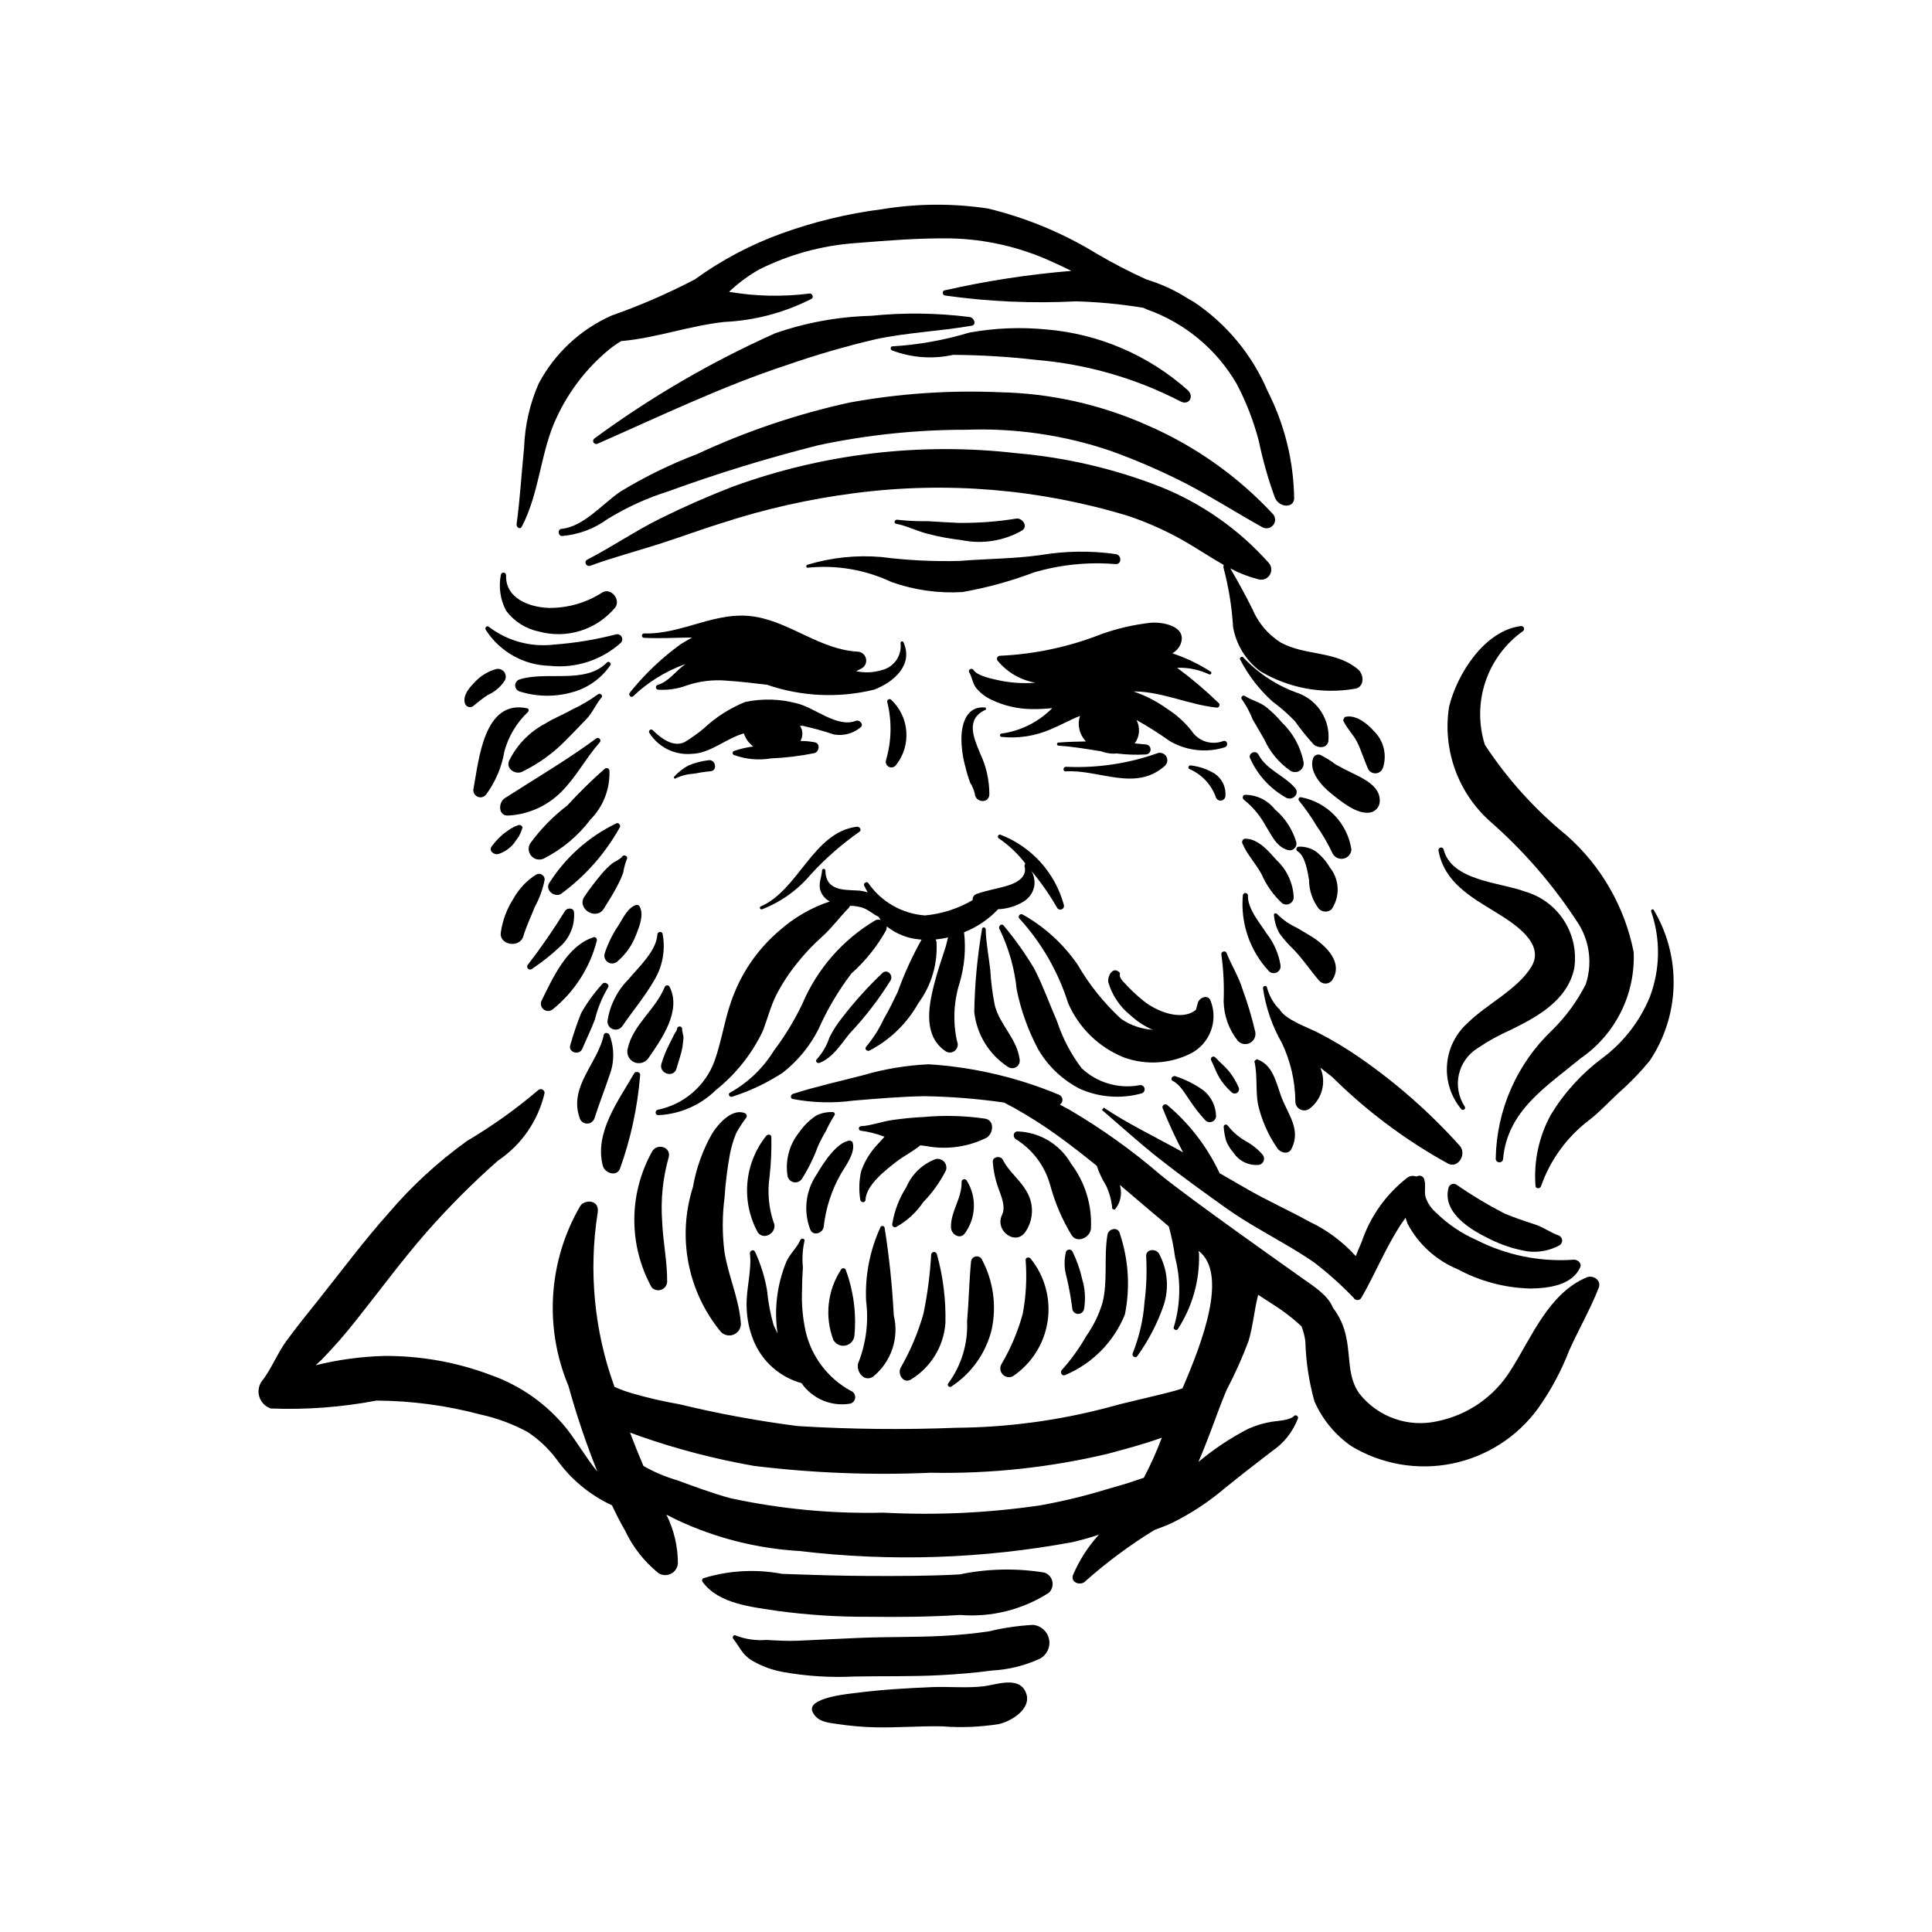 <?xml version="1.0" encoding="UTF-8"?>
<!-- Uploaded to: ICON Repo, www.iconrepo.com, Generator: ICON Repo Mixer Tools -->
<svg fill="#000000" width="800px" height="800px" version="1.1" viewBox="144 144 512 512" xmlns="http://www.w3.org/2000/svg">
 <g>
  <path d="m417.72 574.61c-3.934 0.219-7.84 0.797-11.672 1.719-4.012 0.59-8.051 0.973-12.098 1.191-7.269 0.391-14.547 0.227-21.812 0.52-5.516 0.223-11.031 0.52-16.543 0.766-2.859 0.125-5.656-0.047-8.508-0.203-2.738 0.215-5.492-0.176-8.059-1.156-0.527-0.395-1.094 0.375-0.719 0.844 1.777 2.215 2.293 4.102 4.883 5.711h-0.004c2.598 1.539 5.457 2.598 8.43 3.117 6.18 1.094 12.461 1.488 18.723 1.176 7.688-0.148 15.363 0.051 23.051-0.371 4.484-0.246 8.973-0.605 13.426-1.211 4.414-0.223 8.746-1.289 12.758-3.141 1.871-0.996 2.863-3.106 2.434-5.18-0.434-2.074-2.18-3.613-4.289-3.781z"/>
  <path d="m415.63 592.04c-2.027-3.773-7.758-1.535-10.949-1.156-4.57 0.539-9.223 0.023-13.805 0.223-6.598 0.289-13.281 0.652-19.828 1.512-1.469 0.195-13.652 1.199-11.672 5.144 1.301 2.586 4.043 2.75 6.629 3.133h-0.004c3.312 0.5 6.652 0.785 10.004 0.863 5.871 0.125 11.73-0.375 17.594-0.262v-0.004c5.027 0.402 10.082 0.203 15.062-0.586 3.512-0.781 9.375-4.379 6.969-8.867z"/>
  <path d="m409.14 365.21c-0.555-0.258-0.961 0.648-0.453 0.961l-0.004 0.004c2.68 1.824 5.051 4.066 7.019 6.637l-0.227 0.57c0.883 3.023-1.953 4.527-4.352 5.285-2.719 0.859-5.535 1.242-8.242 2.215l0.004 0.004c-0.734 0.203-1.211 0.906-1.129 1.664-3.859 2.25-8.16 3.633-12.609 4.051-6.055-0.438-11.59-3.594-15.051-8.582-0.43-0.59-1.449 0.102-1.07 0.727l0.914 1.746h0.004c-0.902-0.293-1.844-0.461-2.793-0.504-3.973-0.168-8.324-0.09-8.414-5.281 0.016-0.242-0.172-0.449-0.418-0.465-0.242-0.012-0.453 0.176-0.465 0.418-0.117 1.883-1.043 3.488-0.422 5.371v0.004c0.43 1.238 1.316 2.262 2.484 2.859-4.957 1.648-9.523 4.297-13.418 7.773-5.231 4.457-9.305 10.109-11.875 16.48-2.477 5.856-3.156 12.184-5.297 18.113l0.004 0.004c-2.461 6.586-8.141 11.441-15.031 12.84-0.348 0.082-0.582 0.402-0.555 0.758 0.027 0.355 0.305 0.637 0.66 0.668 5.762-0.246 11.227-2.625 15.336-6.668 5.266-4.203 9.508-9.543 12.41-15.617 1.234-3.195 2.039-6.488 3.578-9.574 1.551-2.988 3.402-5.812 5.516-8.43 2.047-2.57 4.312-4.961 6.769-7.144 2.461-2.227 4.367-4.852 6.609-7.176l0.133-0.125 0.078-0.102 0.18-0.188-0.02 0.004 0.289-0.457-0.004-0.004c1.145 0.004 2.277 0.184 3.367 0.527 1.676 0.605 2.785 1.754 4.16 2.352l0.59 0.863 0.004-0.004c-0.473-0.137-0.98-0.098-1.426 0.105-8.645 5.133-15.422 12.895-19.348 22.148-2.09 4.375-4.617 8.531-7.539 12.402-2.848 4.633-6.84 8.457-11.586 11.105-0.727 0.289-0.18 1.371 0.539 1.086 4.707-1.496 9.191-3.621 13.336-6.312 4.016-3.121 7.289-7.102 9.57-11.648 2.316-5.215 5.231-10.141 8.684-14.684 3.719-3.309 6.856-7.227 9.27-11.578l0.125-0.887c2.453 1.957 5.426 3.148 8.551 3.426l0.656 0.055c-2.492 4.434-4.606 9.07-6.324 13.859-1.184 2.461-2.379 4.922-3.754 7.281-1.195 2.574-2.727 4.984-4.547 7.164-0.664 0.645 0.211 1.539 0.934 1.039v0.004c5.391-2.832 9.844-7.164 12.816-12.48 3.477-4.691 5.184-10.461 4.824-16.285l-0.211-0.617c1.102-0.109 2.195-0.293 3.273-0.547l-0.582 2.34c-1.125 3.477-2.324 6.941-3.207 10.492-1.477 5.93-2.695 13.438 3.199 17.375l-0.004 0.004c0.789 0.473 1.789 0.375 2.473-0.238 0.684-0.613 0.887-1.598 0.504-2.434-1.133-5.133-0.898-10.477 0.684-15.492 1.293-4.344 1.695-8.906 1.18-13.41 3.418-1.352 6.5-3.434 9.027-6.106 2.402-0.094 4.742-0.805 6.789-2.062 1.59-0.969 2.641-2.617 2.848-4.465 0.086-1.262-0.199-2.523-0.82-3.625 2.551 3.039 4.824 6.301 6.797 9.742 0.227 0.426 0.73 0.621 1.184 0.465 0.457-0.156 0.73-0.621 0.648-1.098-2.289-8.57-8.543-15.523-16.824-18.703z"/>
  <path d="m468.21 340.36c-3.066 1.219-6.566 0.121-8.387-2.625-1.824-2.32-4.027-4.316-6.523-5.894-2.711-1.961-5.699-3.508-8.863-4.586l0.535-0.012c7.211 0.152 14.277 3.543 21.492 4.285 0.562 0.059 1.02-0.758 0.559-1.164h-0.004c-3.477-3.371-7.176-6.512-11.07-9.395 2.91-0.105 5.805 0.488 8.438 1.727 0.473 0.227 0.922-0.402 0.453-0.707v0.004c-3.168-2.039-6.582-3.672-10.156-4.859 1-0.555 1.781-1.438 2.211-2.496 1.742-4.672-4.695-5.856-7.867-5.606l-0.004-0.004c-4.469 0.492-8.871 1.5-13.109 3.004-8.582 3.394-17.676 5.34-26.898 5.75-0.312-0.004-0.602 0.176-0.734 0.457-0.137 0.285-0.098 0.621 0.105 0.863 2.543 3.078 6.102 5.148 10.039 5.832l-0.391 0.023c-2.996 0.199-6.008 0.004-8.953-0.582-1.699-0.375-6.102-1.195-7.066-2.797-0.43-0.715-1.598-0.141-1.168 0.582 0.805 1.352 0.816 2.844 1.855 4.168v0.004c1.086 1.312 2.453 2.371 4 3.09 3.285 1.582 6.871 2.434 10.52 2.492 1.883 0.035 3.766-0.051 5.641-0.254-3.609 3.652-8.316 6.023-13.402 6.742-0.242-0.012-0.453 0.176-0.465 0.418-0.012 0.246 0.176 0.453 0.418 0.469 4.453 0.465 8.953-0.234 13.055-2.027 2.547-1.055 5.098-2.496 7.746-3.543-0.367 1.102-0.438 2.277-0.203 3.414 0.273 1.262 0.887 2.426 1.777 3.359-2.469 0.02-4.926 0.109-7.344 0.301-0.484 0.039-0.402 0.805 0.062 0.828 3.742 0.203 7.519 0.895 11.297 1.48h-0.004c1.051 0.395 2.16 0.605 3.281 0.629l0.879-0.055v0.004c2.519 0.32 5.062 0.41 7.598 0.266 0.719 0.016 1.32-0.539 1.359-1.258s-0.5-1.336-1.215-1.395l-3.016-0.281c0.688-0.906 1.09-1.996 1.152-3.133 0.062-1.062-0.164-2.121-0.66-3.066 3.039 1.699 5.981 3.559 8.812 5.578 4.406 2.578 9.699 3.18 14.57 1.656 1.035-0.324 0.758-1.93-0.352-1.688z"/>
  <path d="m450.53 343.68c-7.723 2.715-15.895 3.91-24.074 3.527-0.77 0.047-0.844 1.258-0.066 1.211 8.91-0.555 18.559 5.512 26.344-1.488l0.004-0.004c0.703-0.672 0.82-1.754 0.273-2.559-0.547-0.805-1.594-1.094-2.481-0.688z"/>
  <path d="m383.4 314.16c-0.098-0.16-0.293-0.23-0.473-0.168-0.176 0.059-0.289 0.234-0.27 0.422 0.402 3.277-1.695 6.344-4.894 7.152-2.227 0.691-4.594 0.793-6.875 0.305l1.418-0.715v-0.004c0.93-0.492 1.418-1.539 1.203-2.57-0.211-1.027-1.078-1.797-2.125-1.883-9.844-0.492-17.523-7.519-27.027-9.219-10.453-1.867-19.367 4.699-29.652 4.387-0.316-0.008-0.582 0.234-0.598 0.551-0.016 0.316 0.223 0.586 0.535 0.613 4.266 0.215 8.539-0.039 12.762-0.09l-2.906 1.703v-0.004c-5.082 3.66-9.645 7.992-13.559 12.883-0.547 0.609 0.254 1.566 0.871 0.969 3.863-3.672 8.434-6.519 13.43-8.367l0.395-0.129c-2.418 1.664-4.539 4.762-7.316 5.488v0.004c-0.312 0.074-0.527 0.367-0.5 0.688 0.023 0.32 0.277 0.574 0.602 0.602 2.621 0.16 5.25-0.238 7.707-1.176 3.328-1.109 6.844-1.523 10.34-1.227 3.598 0.234 7.184 0.664 10.773 1.082 9.156 3.152 19.031 3.606 28.441 1.301 5.281-2.035 10.465-6.633 7.719-12.598z"/>
  <path d="m370.77 335.04c-4.918 1.91-10.953-3.559-15.59-4.637-4.477-1.199-9.168-1.328-13.703-0.375-4.035 1.633-7.734 3.996-10.91 6.969-1.609 1.344-3.316 2.562-5.102 3.656-3.082 1.527-6.406-1.09-8.469-3.141-0.219-0.23-0.578-0.242-0.812-0.031-0.238 0.211-0.262 0.57-0.055 0.812 2.402 3.75 6.684 5.863 11.121 5.488 4.852-0.047 9.07-4.016 13.676-5.359l0.211-0.059c0.441 1.391 1.316 2.606 2.496 3.465-1.758 0.219-3.492 0.625-5.168 1.207-0.184 0.098-0.305 0.281-0.316 0.488-0.012 0.207 0.09 0.406 0.262 0.52 3.156 1.176 6.566 1.5 9.891 0.945 3.852-0.16 7.688-0.625 11.469-1.387 1.336-0.301 1.703-2.578 0.156-2.879v-0.004c-1.254-0.238-2.527-0.359-3.805-0.355 0.73-1.258 0.688-2.82-0.117-4.031l0.73 0.027v-0.004c2.793 0.617 5.551 1.379 8.262 2.289 2.484 0.438 5.039-0.227 6.992-1.824 1.086-0.738-0.16-2.195-1.219-1.781z"/>
  <path d="m403.73 343.63c-1.836-4.441-3.852-9.191 1.598-11.602l-0.109-0.527c-4.867-0.535-6.336 3.93-6.43 7.945-0.012 2.68 0.355 5.348 1.086 7.926 0.328 1.383 0.742 2.742 1.238 4.07 0.562 0.883 0.973 1.852 1.215 2.867 0.129 2.426 3.766 2.75 3.859 0.207 0.004-3.766-0.836-7.488-2.457-10.887z"/>
  <path d="m380.08 329.36c-0.211-0.129-0.48-0.121-0.688 0.02-0.207 0.141-0.312 0.391-0.266 0.637 1.27 5.09 1.152 10.422-0.332 15.449-0.203 0.707 0.137 1.457 0.801 1.77 0.664 0.312 1.457 0.098 1.875-0.508 4.144-5.262 3.543-12.828-1.391-17.367z"/>
  <path d="m331.75 345.47c-1.793 0.215-3.551 0.668-5.223 1.352-1.512 0.801-2.871 1.867-4.004 3.152l0.285 0.422v-0.004c1.496-0.762 3.137-1.215 4.812-1.324 1.57-0.281 3.137-0.543 4.727-0.688 1.871-0.176 1.312-3.211-0.598-2.91z"/>
  <path d="m439.7 290.84c-6.648-0.941-13.402-0.848-20.023 0.27-7.113 0.992-14.129 0.945-21.25 1.535h-0.004c-6.969 0.195-13.945-0.148-20.859-1.031-6.602-0.566-13.25 0.129-19.59 2.051-0.48 0.145-0.344 0.895 0.16 0.777 7.586-0.77 15.238 0.547 22.133 3.805 6.016 2.133 12.398 3.035 18.773 2.656 6.441-1.133 12.766-2.867 18.887-5.18 7.008-2.078 14.344-2.836 21.629-2.234 1.727 0.203 1.793-2.371 0.145-2.648z"/>
  <path d="m413.33 281.43c-5.09 0.828-10.238 1.207-15.395 1.137-2.684-0.102-5.356-0.301-8.035-0.449-2.707 0.051-5.41-0.078-8.098-0.383-0.699-0.133-1.051 0.93-0.34 1.062 2.883 0.551 5.543 1.957 8.391 2.664l-0.004 0.004c2.957 0.77 5.965 1.328 9 1.672 5.488 1.133 11.203 0.219 16.062-2.574 1.598-1.133 0.012-3.348-1.582-3.133z"/>
  <path d="m503.88 321.37c-6.016-5.012-13.906-3.492-20.504-7.106-3.34-2.117-5.945-5.203-7.473-8.848-1.84-3.691-3.777-7.238-5.859-10.781 2.356 1.258 4.856 2.227 7.445 2.887 1.133 0.328 2.348-0.129 2.988-1.117s0.559-2.281-0.199-3.184c-7.906-8.902-17.777-15.832-28.832-20.246-12.152-4.746-24.918-7.731-37.914-8.859-25.414-2.957-51.172 0.059-75.219 8.801-6.566 2.531-13.008 5.363-19.324 8.492-6.641 3.281-12.758 7.492-19.332 10.887-1.062 0.551-0.262 2.023 0.805 1.625 5.93-2.188 12.062-3.793 18.082-5.715 5.644-1.801 11.191-3.879 16.848-5.637l0.004 0.004c11.367-3.695 23.051-6.328 34.902-7.859 24.438-3.215 49.281-1.145 72.852 6.07 6.078 2.062 11.902 4.809 17.352 8.191 2.562 1.562 5.125 3.231 7.769 4.715l-0.051 0.688c1.387 5.172 2.246 10.473 2.562 15.82 0.828 4.648 3.383 8.816 7.156 11.656 7.5 4.488 16.359 6.152 24.98 4.691 2.762-0.328 2.644-3.773 0.961-5.176z"/>
  <path d="m488.22 327.77c-5.613-1.938-10.668-5.211-14.73-9.543-0.34-0.461-1.148 0.082-0.84 0.57 2.156 4.172 5.043 7.918 8.523 11.066 2.125 1.578 4.117 3.32 5.961 5.219 1.543 2.18 3.219 4.262 5.023 6.231 1.156 0.988 3.457 1.074 3.871-0.828 0.551-5.512-2.641-10.715-7.809-12.715z"/>
  <path d="m489.46 345.94c-0.789-3.988-2.781-7.637-5.711-10.457-1.254-1.48-2.644-2.844-4.152-4.07-1.797-1.41-3.84-1.762-5.695-2.977-0.562-0.367-1.266 0.418-0.777 0.914 1.16 1.648 2.117 3.434 2.852 5.312l3.113 5.363h-0.004c1.516 3.34 3.914 6.199 6.941 8.266 0.77 0.457 1.73 0.426 2.469-0.078 0.738-0.508 1.113-1.395 0.965-2.273z"/>
  <path d="m465.93 349.04c-1.926-1.184-4.09-1.93-6.336-2.184-0.633-0.156-0.953 0.793-0.312 0.977l-0.004-0.004c3.305 1.453 5.844 4.223 7.008 7.637 0.27 0.523 0.852 0.801 1.426 0.68 0.578-0.117 1-0.605 1.043-1.191 0.191-2.336-0.887-4.594-2.824-5.914z"/>
  <path d="m303.56 301.05c-4.238 2.719-9.184 4.129-14.219 4.055-5.051-0.203-11.441-2.512-11.219-8.652 0.008-0.375-0.285-0.688-0.66-0.707-0.375-0.023-0.699 0.258-0.734 0.633-0.629 3.215-0.141 6.547 1.383 9.445 2.102 2.832 5.168 4.797 8.621 5.519 3.644 1.016 7.504 0.953 11.113-0.18 3.609-1.133 6.812-3.289 9.223-6.203 1.488-2.109-1.211-5.367-3.508-3.91z"/>
  <path d="m307.34 312.09c-5.375 1.402-10.867 2.312-16.406 2.723-6.156 0.762-12.367-0.902-17.316-4.641-0.516-0.559-1.309 0.188-0.867 0.777 3.719 5.781 10.059 9.34 16.93 9.5 6.848 0.734 13.684-1.473 18.812-6.07 0.426-0.41 0.535-1.047 0.27-1.57-0.266-0.527-0.844-0.816-1.422-0.719z"/>
  <path d="m304.86 319.55c-5.715 5.863-15.98 2.242-23.047 4.473-0.723 0.172-1.242 0.797-1.281 1.535-0.039 0.738 0.41 1.414 1.105 1.66 4.492 1.438 9.305 1.535 13.848 0.281 4.176-1.086 7.816-3.641 10.254-7.199 0.395-0.52-0.422-1.219-0.879-0.75z"/>
  <path d="m302.47 328.01c-2.191 1.574-4.519 2.938-6.961 4.078-2.258 1.32-4.719 2.211-6.926 3.621-4.211 2.191-7.609 5.68-9.688 9.949-0.844 2.055 1.625 3.676 3.387 2.906v0.004c4.492-2.176 8.562-5.133 12.012-8.742 1.723-1.707 3.394-3.5 5.082-5.238 1.707-1.762 2.492-3.91 4.043-5.766 0.461-0.555-0.438-1.277-0.949-0.812z"/>
  <path d="m301.95 339.74c-7.738 5.707-16.113 10.594-24.191 15.797-1.754 1.129-1.762 4.769 0.949 4.586l0.004 0.004c5.246-0.281 10.207-2.477 13.941-6.18 3.988-3.938 6.555-8.973 10.23-13.16 0.289-0.258 0.312-0.699 0.055-0.988-0.258-0.289-0.699-0.316-0.988-0.059z"/>
  <path d="m305.5 348.13c-0.059-0.258-0.25-0.465-0.5-0.547-0.254-0.082-0.527-0.027-0.73 0.145-3.484 3.051-6.793 6.297-9.914 9.719-3.758 2.863-7.078 6.254-9.855 10.074-0.637 1.062-0.504 2.414 0.32 3.332 0.824 0.922 2.152 1.195 3.277 0.68 4.863-2.465 9.098-6.004 12.383-10.355 3.418-3.457 5.238-8.188 5.019-13.047z"/>
  <path d="m307.27 362.23c-7.344 3.539-13.535 9.094-17.852 16.008-0.797 1.805 1.547 3.578 3.16 2.711v0.004c6.438-4.676 11.777-10.703 15.652-17.652 0.418-0.562-0.348-1.484-0.961-1.07z"/>
  <path d="m308.88 371c-0.625 0.816-1.906 1.234-2.719 1.879v-0.004c-0.996 0.832-1.914 1.754-2.746 2.75-1.598 1.895-3.102 3.867-4.496 5.914-2.246 3.164 3.012 6.59 5.098 3.269 1.352-2.152 2.703-4.269 3.836-6.551l0.004 0.004c0.496-0.957 0.93-1.945 1.293-2.961 0.188-1.203 0.504-2.387 0.941-3.523 0.512-0.793-0.652-1.508-1.211-0.777z"/>
  <path d="m313.5 384.23c-0.203-0.379-0.668-0.535-1.059-0.359-2.188 0.789-3.402 3.586-4.582 5.434v0.004c-1.547 2.277-2.762 4.762-3.617 7.379-0.258 0.875 0.094 1.816 0.859 2.312 0.77 0.496 1.77 0.43 2.465-0.164 2.297-1.941 4.043-4.453 5.07-7.281 0.828-2.113 2.066-5.164 0.863-7.324z"/>
  <path d="m319.6 391.52c-0.109-0.801-1.336-0.676-1.383 0.102-0.273 4.477-5.074 8.754-7.734 11.992-2.969 2.992-4.898 6.859-5.496 11.035-0.023 0.957 0.586 1.816 1.496 2.109 0.914 0.297 1.91-0.047 2.449-0.84 2.773-4.051 6-7.859 8.441-12.141v0.004c2.227-3.676 3.019-8.039 2.227-12.262z"/>
  <path d="m321.43 405.49c-0.129-0.246-0.398-0.395-0.68-0.371-0.277 0.02-0.52 0.207-0.609 0.473-2.406 5.961-8.371 9.922-9.785 16.258-0.41 1.441 0.285 2.973 1.641 3.613 1.359 0.637 2.981 0.199 3.832-1.035 3.543-5.125 8.852-12.555 5.602-18.938z"/>
  <path d="m324.78 416.69c-0.004-0.359-0.281-0.656-0.641-0.672-0.359-0.02-0.672 0.242-0.711 0.598-0.027 0.512-0.488 1-0.719 1.445l-1.418 2.836h0.004c-0.82 1.609-1.496 3.289-2.016 5.019-0.734 2.59 3.254 3.887 3.992 1.281 0.543-1.914 1.219-3.754 1.598-5.711l0.258-2.352c0.016-0.824-0.391-1.668-0.348-2.445z"/>
  <path d="m377.82 401.89c-3.781 3.586-7.285 7.461-10.473 11.586-1.359 1.668-2.535 3.481-3.508 5.398-0.703 2.152-1.848 4.133-3.359 5.812-0.551 0.469 0.07 1.227 0.676 0.992 3.574-1.371 5.664-4.93 8.004-7.789 4.094-4.328 7.738-9.059 10.879-14.121 0.734-1.379-0.949-3.098-2.219-1.879z"/>
  <path d="m414.22 424.74c-0.711-5.457-5.219-9.062-6.578-14.27v-0.004c-0.625-3.098-1.031-6.238-1.207-9.395-0.395-3.586-1.137-7.191-1.211-10.801-0.012-0.621-0.957-0.688-0.977-0.051v-0.004c-1.246 7.258-1.934 14.602-2.059 21.969 0.648 5.984 3.965 11.355 9.023 14.617 0.672 0.402 1.52 0.379 2.168-0.066 0.645-0.445 0.973-1.227 0.84-1.996z"/>
  <path d="m446 431.59c-5.547 1.035-11.254-0.641-15.363-4.508-2.82-3.731-5.008-7.894-6.473-12.332-2.016-4.672-3.746-9.488-6.062-14.031h-0.004c-2.394-4.019-5.106-7.84-8.113-11.422-0.547-0.75-1.613 0.219-1.074 0.965v-0.004c2.426 5.019 3.957 10.422 4.523 15.965 1.121 5.543 3.043 10.895 5.707 15.883 2.602 4.469 6.438 8.094 11.043 10.449 5.117 2.273 10.867 2.707 16.27 1.227 0.605-0.125 0.996-0.715 0.871-1.32-0.129-0.605-0.719-0.996-1.324-0.871z"/>
  <path d="m464.83 409.24c-0.68-1.918-3.184-0.828-3.441 0.711l-0.461 1.664c-3.918 3.16-10.59 0.312-13.945-2.418l0.004 0.004c-1.801-1.449-3.481-3.039-5.031-4.754-0.547-0.48-0.965-1.094-1.207-1.785l0.047-0.828c-1.738-1.953-3.32 0.645-3.102 2.426 1.02 3.5 3.102 6.594 5.961 8.855 1.707 1.574 3.664 2.856 5.797 3.781-3-0.191-5.894-1.195-8.371-2.906-4.543-4.191-8.43-9.043-11.531-14.395-3.773-5.461-8.746-9.988-14.535-13.238-0.324-0.188-0.738-0.086-0.941 0.23-0.199 0.312-0.117 0.73 0.188 0.949 5.812 6.414 10.176 14.012 12.789 22.266 2.844 6.602 8.195 11.801 14.875 14.457 5.789 2.07 12.176 1.676 17.668-1.09 5.051-2.621 7.312-8.629 5.238-13.93z"/>
  <path d="m462.92 432.96c-2.238-1.613-4.715-2.867-7.344-3.715-0.82-0.41-1.613 0.801-0.781 1.215 2.082 1.035 3.223 3.426 4.566 5.25 1.203 1.82 2.547 3.543 4.023 5.148 0.457 0.48 1.148 0.645 1.77 0.426 0.625-0.219 1.059-0.781 1.113-1.441-0.031-2.68-1.258-5.203-3.348-6.883z"/>
  <path d="m472.25 432.17c-0.648-1.527-1.504-2.961-2.551-4.254-1.102-1.332-2.457-2.434-3.629-3.703-0.227-0.242-0.598-0.285-0.875-0.098s-0.375 0.551-0.23 0.852c0.766 1.543 1.324 3.195 2.211 4.672l-0.004-0.004c0.871 1.426 1.953 2.707 3.207 3.809 0.387 0.402 1.008 0.469 1.473 0.156 0.461-0.316 0.633-0.918 0.398-1.43z"/>
  <path d="m476.67 417.53c-0.871-3.793-1.98-7.527-3.324-11.18-1.055-3.539-2.965-6.457-4.309-9.824-0.301-0.754-1.59-0.316-1.352 0.469h-0.004c0.559 4.098 0.758 8.234 0.594 12.363 0.074 3.82 1.402 7.508 3.781 10.5 0.82 0.859 2.106 1.082 3.168 0.547s1.648-1.703 1.445-2.875z"/>
  <path d="m483.35 399.79c-0.492-3.051-1.754-5.93-3.664-8.363-1.77-2.801-5.121-6.613-4.965-10.102 0-0.359-0.281-0.652-0.641-0.672-0.359-0.02-0.668 0.242-0.707 0.602-0.668 7.371 1.836 14.68 6.883 20.094 0.551 0.57 1.41 0.715 2.117 0.355 0.707-0.355 1.102-1.129 0.977-1.914z"/>
  <path d="m482.3 371.94c-2.086-2.348-4.793-5.598-8.203-5.68h0.004c-0.312-0.012-0.609 0.141-0.781 0.402-0.172 0.262-0.195 0.594-0.062 0.875 1.211 2.918 3.59 5.371 5.086 8.16v0.004c1.266 2.93 3.141 5.555 5.496 7.707 0.59 0.367 1.328 0.398 1.945 0.082 0.617-0.316 1.02-0.934 1.066-1.625-0.152-3.781-1.785-7.348-4.551-9.926z"/>
  <path d="m487.55 367.26c-0.988-3.434-2.981-6.492-5.715-8.793-1.906-2.434-4.836-3.848-7.93-3.828-0.66 0.066-0.723 0.992-0.246 1.316h0.004c2.375 1.91 4.344 4.277 5.793 6.961 1.559 2.445 2.801 5.527 5.844 6.356v-0.004c0.59 0.176 1.227 0.035 1.688-0.375 0.457-0.41 0.672-1.027 0.562-1.633z"/>
  <path d="m487.16 352.76c-2.922-3.301-7.527-4.769-9.664-8.789-0.73-1.375-2.898-0.301-2.168 1.082 1.992 4.394 5.344 8.031 9.559 10.375 1.691 0.812 3.699-1.059 2.273-2.668z"/>
  <path d="m481.39 280.29c-9.379-10.113-20.762-18.156-33.426-23.625-12.289-5.477-25.547-8.438-39-8.715-13.34-0.586-26.707 0.332-39.844 2.734-13.93 3.055-27.48 7.637-40.406 13.664-7.059 2.68-13.855 6.004-20.305 9.93-4.68 3.168-9.754 9.324-15.613 9.875-1.078 0.102-0.938 1.891 0.141 1.891 4.359-0.352 8.535-1.906 12.062-4.492 5.019-3.09 10.402-5.547 16.02-7.316 13.109-4.777 26.453-8.875 39.98-12.277 12.824-2.715 25.898-4.078 39.012-4.07 12.969-0.484 25.918 1.398 38.211 5.559 6.902 2.481 13.641 5.402 20.168 8.75 6.84 3.574 13.359 7.75 20.102 11.496l-0.004-0.004c0.953 0.559 2.164 0.355 2.879-0.48 0.715-0.84 0.727-2.07 0.023-2.918z"/>
  <path d="m371.1 363.09c-11.586 1.387-15.418 16.75-25.492 21.125-0.504 0.219-0.121 0.934 0.375 0.75 5.066-1.977 9.547-5.211 13.023-9.395 3.844-4.164 8.125-7.902 12.766-11.152 0.684-0.488-0.004-1.406-0.672-1.328z"/>
  <path d="m296.12 385.75c-0.105-1.238-1.727-1.203-2.328-0.438-3.023 4.918-6.305 9.676-9.824 14.25-0.328 0.293-0.355 0.793-0.062 1.117 0.293 0.328 0.793 0.352 1.117 0.062 2.844-1.895 5.508-4.039 7.961-6.414 2.234-2.273 3.379-5.402 3.137-8.578z"/>
  <path d="m301.33 392.37c-6.953 2.191-10.77 10.633-13.723 16.652-0.48 0.805-0.309 1.836 0.406 2.441 0.711 0.609 1.758 0.613 2.477 0.012 5.75-4.641 9.844-11.02 11.672-18.176 0.121-0.477-0.281-1.102-0.832-0.93z"/>
  <path d="m303.54 404.84c-2.106 2.328-3.953 4.875-5.512 7.602-1.098 2.754-2.055 5.559-2.867 8.41-0.742 2.047 2.383 3 3.191 1.023 1.07-2.602 2.332-5.082 3.309-7.719 0.719-2.934 1.863-5.742 3.406-8.336 0.711-0.926-0.82-1.902-1.527-0.98z"/>
  <path d="m305.57 418.38c-0.219-0.68-1.387-0.977-1.574-0.086-1.574 7.5-9.258 13.594-6.418 21.879 0.211 0.891 0.984 1.535 1.898 1.586 0.914 0.047 1.754-0.508 2.059-1.371 1.215-3.836 2.711-7.57 3.977-11.391l0.004-0.004c1.309-3.414 1.332-7.188 0.055-10.613z"/>
  <path d="m312.06 428.45c-4.086 7.133-10.633 15.727-8.293 24.539 0.488 1.832 3.492 2.945 4.496 0.836 2.887-8.012 4.695-16.375 5.379-24.863 0.156-0.859-1.172-1.227-1.582-0.512z"/>
  <path d="m316.68 449.41c-6.109 11.141-6.106 24.633 0.016 35.77 0.645 0.691 1.637 0.934 2.527 0.617 0.891-0.312 1.508-1.125 1.578-2.066 0.059-5.375-1.129-10.727-1.32-16.094h-0.004c-0.406-5.652 0.164-11.332 1.688-16.789 0.945-2.953-3.266-4.129-4.484-1.438z"/>
  <path d="m337.46 449.74c0.371-1.844 0.91-3.652 1.613-5.394 0.785-1.453 1.688-2.84 2.695-4.148 0.129-0.215 0.156-0.477 0.07-0.715-0.082-0.234-0.27-0.418-0.508-0.5-3.375-1.34-7.039 2.938-8.57 5.352h-0.004c-2.519 4.414-4.25 9.23-5.121 14.238-4.215 13.223-1.426 27.684 7.402 38.391 0.938 0.977 2.402 1.227 3.609 0.617s1.879-1.934 1.652-3.266c-0.535-6.367-3.285-12.191-4.301-18.5-0.621-4.844-0.609-9.746 0.031-14.586 0.246-3.856 0.723-7.691 1.43-11.488z"/>
  <path d="m348.99 467.87c-1.266-3.809-1.633-7.859-1.074-11.832 0.414-3.574 0.578-7.176 0.496-10.77-0.062-0.707-1.016-0.723-1.355-0.254h-0.004c-2.867 3.578-4.606 7.926-4.992 12.496-0.391 4.566 0.586 9.148 2.805 13.16 1.797 2.246 5.371-0.301 4.125-2.801z"/>
  <path d="m405.1 440.46c-5.473-0.801-11.02-0.941-16.527-0.426-2.691 0.109-5.34 0.402-8.008 0.77-2.75 0.379-5.59 1.48-8.332 1.645v0.004c-0.336-0.02-0.621 0.234-0.637 0.57-0.02 0.332 0.238 0.617 0.57 0.637 2.137 0.281 4.231 0.816 6.238 1.598l-2.273 2.488c-1.73 1.938-3.066 4.195-3.922 6.648-0.551 2.457-0.629 4.996-0.238 7.484 0.039 0.879 1.352 0.992 1.395 0.074 0.203-4.019 5.484-7.977 8.363-10.219 1.719-1.34 4.231-2.598 6.168-4.207l1.586 0.203 0.004-0.004c5.434 1.027 11.051 0.242 15.996-2.231 1.738-1.113 2.211-4.504-0.383-5.035z"/>
  <path d="m392.01 451.15c-3.527 1.305-6.359 4.008-7.828 7.469-1.918 2.992-3.191 6.352-3.742 9.863-0.008 0.254 0.117 0.496 0.328 0.633 0.215 0.141 0.484 0.16 0.715 0.051 2.887-1.598 5.356-3.863 7.195-6.602 2.43-2.481 4.457-5.32 6.016-8.422 0.246-0.785 0.059-1.645-0.492-2.258-0.551-0.613-1.383-0.895-2.191-0.734z"/>
  <path d="m400.2 456.88c-0.152-0.285-0.473-0.438-0.789-0.371-0.32 0.062-0.555 0.332-0.578 0.656 0.148 4.363-2.981 7.926-2.809 12.184 0.066 1.637 2.156 3.164 3.527 1.691 3.141-4.125 3.398-9.766 0.648-14.16z"/>
  <path d="m416.11 459.83c-1.676-3.098-4.805-5.34-6.324-8.445-0.582-1.184-2.797-0.918-2.691 0.559v-0.004c0.176 2.356 0.668 4.672 1.473 6.891 0.734 2.125 2.043 4.906 0.973 7.152-2.043 4.297 3.945 8.516 6.43 4.125l0.004 0.004c1.957-3.137 2.008-7.098 0.137-10.281z"/>
  <path d="m427.82 452.35c-2.906-5.07-8.223-8.285-14.062-8.5-1.328-0.074-1.461 1.645-0.395 2.137 4.394 2.781 7.59 7.102 8.961 12.117 1.262 4.684 3.184 9.164 5.711 13.301 1.523 2.199 4.894 0.484 5.074-1.789v0.004c0.332-6.203-1.543-12.32-5.289-17.27z"/>
  <path d="m560.96 477.84c-8.875 0.617-17.75-1.188-25.676-5.223-4.016-1.766-7.672-4.246-10.789-7.328-1.27-1.098-2.215-2.527-2.727-4.125-0.402-1.598 0.254-3.496-0.473-4.949-0.246-0.461-0.762-0.711-1.277-0.621l-0.738 0.188c-0.734-0.27-1.555-0.184-2.219 0.234-5.695 4.375-9.949 10.352-12.223 17.164-0.469 1.035-1.027 2.316-1.543 3.711v-0.004c-3.457-3.832-7.641-6.941-12.312-9.141-5.492-3.031-11.234-5.609-16.672-8.738l-7.109-4.106-0.152-0.328v-0.004c-3.269-6.863-7.984-12.938-13.816-17.816-0.289-0.176-0.664-0.141-0.918 0.09-0.254 0.227-0.328 0.594-0.184 0.902 1.59 3.969 3.387 7.856 5.379 11.641l-1.586-0.887c-6.469-3.566-13.27-6.836-19.398-10.957l-0.504 0.598c5.207 4.477 10.211 9.02 15.617 13.258 5.676 4.441 11.555 8.672 17.426 12.852 4.91 3.496 10.176 6.348 15.367 9.395 2.637 1.551 5.273 3.137 7.785 4.883l0.004-0.004c3.727 2.856 7.227 5.992 10.48 9.379 0.191 0.367 0.562 0.605 0.98 0.629 0.414 0.023 0.809-0.176 1.039-0.52 2.258-3.844 4.152-8 6.207-11.961 1.328-2.559 2.703-5.07 4.269-7.492l1.277-1.832 0.539 1.559c2.894 5.465 7.613 9.742 13.336 12.094 5.934 3.191 12.539 4.938 19.273 5.09 4.609-0.059 11.031-0.82 13.141-5.625 0.508-1.168-0.762-2.133-1.805-2.004z"/>
  <path d="m557 471.39c-2.094-0.727-3.891-2.117-6.062-2.84-2.777-0.93-5.598-1.82-8.289-2.984-4.391-2.266-8.633-4.816-12.695-7.633-0.359-0.223-0.805-0.27-1.203-0.129-0.398 0.145-0.711 0.465-0.848 0.867-1.812 6.559 5.633 11.125 10.57 13.52h0.004c3.227 1.664 6.695 2.82 10.277 3.426 2.91 0.379 5.867-0.164 8.453-1.555 0.516-0.27 0.82-0.82 0.777-1.402-0.047-0.582-0.43-1.082-0.984-1.27z"/>
  <path d="m479.89 247.54c-4.086-9.559-10.852-17.723-19.484-23.512l-1.68-0.965c-3.391-2.16-7.059-3.844-10.91-5-4.484-2.043-8.859-4.309-13.113-6.793-8.938-5.484-18.68-9.539-28.875-12.012-9.309-1.402-18.781-1.344-28.07 0.184-9.133 1.164-18.105 3.336-26.758 6.477-8.152 2.961-15.852 7.043-22.875 12.137-7.121 3.719-14.5 6.922-22.082 9.586-8.262 3.68-15.055 10.02-19.289 18.012-2.344 5.336-3.648 11.066-3.856 16.891-0.68 6.727-1.07 13.523-1.992 20.391-0.105 0.797 0.926 1.496 1.363 0.66 4.781-9.109 4.969-20.012 9.277-29.02h0.004c3.238-6.981 8.012-13.145 13.961-18.027 0.984-0.797 2.031-1.52 3.125-2.16h0.066c9.254-0.832 18.008-4.066 27.207-5.066l-0.004-0.004c8.07-0.367 15.969-2.457 23.164-6.125 0.68-0.391 0.18-1.602-0.645-1.391-7.055 0.891-14.207 0.734-21.215-0.469 2.418-2.297 5.106-4.289 8.004-5.93 7.914-3.953 16.523-6.32 25.348-6.969 8.438-0.668 16.914-1.391 25.492-1.258v0.004c9.215 0.215 18.289 2.309 26.672 6.144 1.754 0.766 3.477 1.598 5.191 2.461-11.32 0.93-22.562 2.66-33.637 5.176-0.633 0.129-0.59 1.191 0.137 1.348 11.508 1.625 23.145 2.144 34.75 1.547 5.731 0.164 11.441 0.695 17.105 1.59l0.762 0.129 0.988 0.453v-0.004c9.957 3.551 18.34 10.496 23.672 19.621 2.547 4.828 4.527 9.934 5.906 15.215 1.059 5.098 2.481 10.113 4.258 15.008 1.133 2.668 4.938 2.898 5.113 0.285v-0.004c-0.125-9.953-2.551-19.746-7.082-28.609z"/>
  <path d="m400.95 228.01c-8.688-1.098-17.469-1.199-26.18-0.312-8.641 0.227-17.191 1.785-25.355 4.625-16.906 7.562-32.953 16.906-47.879 27.863-0.344 0.238-0.453 0.699-0.254 1.066 0.203 0.367 0.648 0.523 1.031 0.359 16.797-7.391 33.172-15.289 50.27-20.891 7.707-2.684 15.547-4.961 23.492-6.824 8.312-1.781 17.039-2.117 25.422-3.578 1.363-0.238 0.715-2.109-0.547-2.309z"/>
  <path d="m458.76 247.39c-10.418-9.281-23.562-14.922-37.465-16.082-6.828-0.672-13.715-0.387-20.465 0.844-6.594 1.996-13.398 3.215-20.273 3.625-0.578-0.035-0.727 0.762-0.195 1.07 5.176 1.973 10.812 2.387 16.219 1.195 7.356 0.043 14.707 0.488 22.016 1.332 13.363 1.117 26.375 4.859 38.285 11.02 2.144 1.113 3.711-1.258 1.879-3.004z"/>
  <path d="m564.5 482.51c-10.152 4.273-14.629 15.996-20.16 24.629-4.352 7-11.402 11.891-19.48 13.512-3.769 0.84-7.699 0.602-11.336-0.688-3.641-1.289-6.844-3.578-9.242-6.606-3.203-4.356-2.383-9.902-3.512-14.914h0.004c-0.547-2.883-1.766-5.594-3.559-7.914-1.242-3.254-5.121-5.672-7.769-7.559-3.359-2.394-29.598-20.871-37.816-27.551-7.5-6.461-15.562-12.234-24.094-17.25l-2.664-1.441c0.488-0.309 0.75-0.867 0.676-1.438-0.074-0.57-0.473-1.047-1.02-1.219-10.953-4.562-22.586-7.277-34.426-8.027-5.996 0.281-11.938 1.285-17.695 2.984-6.109 1.574-12.258 2.938-18.266 4.856-0.594 0.191-0.824 1.168-0.074 1.352 5.301 1.02 10.73 1.164 16.078 0.438 6.246-0.516 12.543-1.066 18.812-1.172 7.078 0.113 14.145 0.68 21.152 1.691l2.641 1.41c4.066 2.277 8 4.793 11.773 7.527 3.461 2.512 6.828 5.141 10.145 7.836 0.586 1.805 1.395 3.527 2.41 5.129 0.941 1.969 1.512 4.09 1.688 6.262l0.652 0.215c1.461-1.691 1.996-3.988 1.441-6.152l-0.07-0.387 6.055 5.148 6.902 5.832v0.004c0.746 2.691 1.301 5.43 1.668 8.195 1.582 6.07 1.465 12.461-0.34 18.469-0.289 0.617 0.766 1.121 1.086 0.512 3.809-5.879 5.758-12.766 5.602-19.77l-0.102-0.926c7.859 6.121 1.016 24.137-4.297 36.438-2.316 0.805-4.816 1.344-6.984 1.887-4.211 1.055-8.441 1.945-12.621 3.129-13.16 3.5-26.715 5.32-40.332 5.422-13.988 0.555-28 0.406-41.977-0.449-10.562-1.348-21.043-3.281-31.395-5.785-4.293-0.746-8.539-1.73-12.723-2.949-1.539-0.449-3.039-1.004-4.496-1.668l-0.094-0.293c-5.262-14.621-6.769-30.332-4.375-45.688 0.625-3.223-2.453-3.691-4.031-2.527l-0.012-0.094-0.262 0.324-0.312 0.387h0.004c-8.441 14.512-9.598 32.141-3.117 47.625 2.137 7.715 4.695 15.305 7.668 22.734-2.863-3.504-5.195-7.535-7.91-11.098-5.285-6.66-12.348-11.688-20.367-14.512-9.039-3.406-18.629-5.113-28.289-5.039-6.102 0.176-12.164 1-18.086 2.461l1.559-1.441c3.246-3.34 6.316-6.848 9.191-10.512 6.191-7.766 12.078-15.812 18.621-23.285 5.906-6.727 12.238-13.066 18.953-18.988 6.231-4.188 10.645-10.582 12.344-17.895 0.016-0.402-0.207-0.773-0.57-0.949-0.363-0.172-0.793-0.113-1.098 0.148-5.898 5.023-12.215 9.535-18.883 13.48-7.691 5.523-14.684 11.961-20.824 19.168-6.516 7.305-12.344 15.152-18.438 22.801-2.922 3.66-5.898 7.312-8.652 11.102-2.481 3.414-4 7.547-6.602 10.781h-0.004c-0.781 1.238-0.953 2.769-0.457 4.148s1.602 2.449 2.992 2.906c9.383 0.363 18.773-0.34 27.996-2.098 9.301 0.051 18.559 1.293 27.543 3.691 4.379 0.949 8.602 2.516 12.535 4.656 2.938 1.945 5.519 4.379 7.633 7.199 3.75 5.285 8.816 9.492 14.699 12.211 1.059 2.266 2.18 4.496 3.438 6.648 2.066 4.41 5.109 8.289 8.898 11.34 1 0.621 2.254 0.672 3.301 0.137 1.051-0.535 1.742-1.582 1.824-2.754-0.008-4.477-1.051-8.895-3.051-12.898l3.062 1.523c10.129 4.711 21.062 7.465 32.215 8.113 24.145 2.879 48.582 2.074 72.484-2.383 2.285-0.543 4.586-1.184 6.852-1.945v0.004c-2.848 3.129-5.152 6.711-6.82 10.598-0.863 2.137 2.141 3.129 3.383 1.594 5.652-4.996 11.727-9.492 18.152-13.441 1.613-0.586 3.211-1.199 4.758-1.914h-0.004c5.008-2.481 9.688-5.566 13.941-9.191 4.109-3.332 8.262-6.551 12.457-9.77h-0.004c3.144-2.109 5.551-5.148 6.891-8.688 0.207-0.566-0.586-1.117-1.02-0.66-1.148 1.219-4.5 1.273-5.996 1.547h0.004c-2.121 0.352-4.188 0.977-6.148 1.859-4.711 2.422-9.141 5.367-13.199 8.777 0.961-2.262 1.852-4.527 2.711-6.734 1.613-4.144 3.035-8.383 4.809-12.465v0.004c2.18-4.164 4.102-8.457 5.754-12.855 1.188-4.019 1.504-8.188 2.543-12.238l4.625 3c1.863 1.215 3.648 2.547 5.34 3.992l1.523 1.359c0.5 1.289 0.844 2.633 1.023 4.004 0.148 5.383 0.957 10.723 2.41 15.906 2.106 4.777 5.488 8.879 9.781 11.852 7.981 4.809 17.469 6.465 26.602 4.637 9.137-1.824 17.258-7.004 22.773-14.512 3.422-4.777 6.223-9.973 8.336-15.457 2.496-5.57 5.637-10.984 7.844-16.656 0.77-1.969-1.496-3.461-3.184-2.75zm-144.76 60.414c-13.777 2.027-27.727 2.68-41.637 1.945-13.648 0.328-27.289-0.965-40.633-3.852-4.746-1.309-9.484-3.078-14.113-4.769-3.086-0.895-6.051-2.156-8.836-3.758-1.258-2.922-2.445-5.867-3.555-8.844l2.43 0.887v0.004c9.926 3.484 20.125 6.144 30.488 7.949 15.523 1.895 31.176 2.5 46.801 1.805 15.785 0.309 31.551-1.383 46.914-5.031 4.797-1.297 9.617-2.566 14.293-4.258v0.004c-1.363 3.637-2.953 7.184-4.766 10.621l-2.016 0.668c-2.629 0.941-5.41 1.668-8.098 2.461l0.004 0.004c-5.672 1.723-11.441 3.113-17.277 4.164z"/>
  <path d="m508.09 337.74c-1.734-1.977-4.922-4.555-7.754-3.707l-0.402 0.832c0.898 2.094 2.742 3.789 3.758 5.867 1.117 2.293 1.824 4.758 2.883 7.078 0.398 0.75 1.207 1.191 2.055 1.125 0.848-0.062 1.578-0.625 1.859-1.43 1.137-3.445 0.207-7.238-2.398-9.766z"/>
  <path d="m502.35 348.86c-1.477-0.723-2.938-1.453-4.371-2.258-1.293-0.988-2.68-1.848-4.141-2.574-0.781-0.238-1.613 0.191-1.875 0.965-1.164 3.516 2.316 7.309 4.812 9.297 2.621 2.09 6.906 5.707 10.426 5.016h0.004c1.355-0.301 2.356-1.457 2.449-2.844 0.266-4.059-4.242-6.102-7.305-7.602z"/>
  <path d="m488.84 355.29c-0.238-0.07-0.496 0.027-0.629 0.234-0.137 0.211-0.117 0.48 0.043 0.672 1.68 2.07 3.215 4.262 4.582 6.551 1.652 2.356 3.098 4.848 4.324 7.449 0.551 1.039 1.723 1.594 2.879 1.352 1.152-0.238 2.012-1.211 2.102-2.387-0.504-3.402-2.059-6.57-4.441-9.055-2.383-2.484-5.477-4.168-8.859-4.816z"/>
  <path d="m496.41 373.86c-0.957-1.637-2.223-3.078-3.723-4.238-1.324-0.867-2.883-1.305-4.461-1.25-0.293-0.008-0.555 0.18-0.645 0.457-0.09 0.277 0.016 0.578 0.258 0.742 2.102 1.25 2.703 5.543 3.078 7.644v0.004c0.004 2.731 0.898 5.387 2.543 7.566 0.898 0.984 2.422 1.066 3.422 0.188 2.309-3.402 2.117-7.918-0.473-11.113z"/>
  <path d="m493.2 393.31c-1.719-1.301-3.641-2.277-5.469-3.414-1.949-0.891-3.727-2.117-5.25-3.629-0.273-0.41-0.992-0.258-0.875 0.301h0.004c0.145 1.645 0.621 3.238 1.398 4.695 1.125 1.574 2.402 3.031 3.812 4.356 2.527 2.644 4.457 5.598 6.832 8.336h0.004c0.453 0.496 1.113 0.75 1.785 0.699 0.668-0.055 1.277-0.414 1.648-0.977 2.621-4.027-0.746-7.984-3.891-10.367z"/>
  <path d="m281.32 362.68c-0.684 0.242-1.344 0.551-1.973 0.918l-1.891 1.336c-1.164 0.988-2.211 2.102-3.121 3.324-0.992 1.219 0.688 2.457 1.828 2.039 1.559-0.523 2.938-1.473 3.981-2.742l1.34-1.867c0.359-0.668 0.664-1.363 0.906-2.082 0.285-0.652-0.516-1.16-1.07-0.926z"/>
  <path d="m286.19 375.71c-2.562 1.59-4.672 3.812-6.129 6.449-1.734 2.684-2.871 5.707-3.324 8.867-0.594 3.445 4.969 4.356 5.949 1.098 0.805-2.68 2.027-5.215 3.051-7.812h0.004c1.23-2.246 2.109-4.672 2.602-7.184 0.02-0.527-0.238-1.023-0.68-1.312-0.441-0.289-1-0.328-1.473-0.105z"/>
  <path d="m283.73 331.71c-11.527-2.477-12.82 13.73-14.227 21.176-0.254 0.891 0.176 1.836 1.016 2.231 0.84 0.398 1.84 0.129 2.367-0.637 2.465-3.375 4.106-7.277 4.789-11.402 1.094-3.977 3.258-7.582 6.258-10.418 0.258-0.277 0.25-0.852-0.203-0.949z"/>
  <path d="m275.6 321.28c-2.25 0.594-4.281 1.832-5.84 3.562-1.336 1.344-3.129 3.394-2.574 5.473 0.113 0.48 0.465 0.863 0.934 1.02 0.465 0.152 0.98 0.051 1.355-0.266 1.207-1.043 2.477-2.012 3.805-2.898 1.82-0.801 3.367-2.113 4.457-3.773 0.418-0.699 0.391-1.574-0.07-2.242-0.461-0.672-1.266-1.012-2.066-0.875z"/>
  <path d="m369.89 446.57-0.637-0.312c-3.562 0.34-7.227 6.262-8.844 9.008-2.914 4.285-3.543 9.727-1.688 14.566 0.758 1.875 3.371 0.977 3.57-0.738h0.004c0.535-4.879 2.055-9.598 4.469-13.867 1.285-2.273 4.16-5.887 3.125-8.656z"/>
  <path d="m364.54 438.71c-1.48-0.043-2.945 0.281-4.269 0.941-1.77 1.18-3.293 2.688-4.492 4.445-2.637 3.262-3.746 7.496-3.055 11.629 0.191 0.812 0.84 1.434 1.66 1.586 0.816 0.152 1.645-0.191 2.117-0.879 1.719-2.703 3.141-5.586 4.238-8.598 0.621-1.395 1.328-2.75 2.117-4.055 0.637-1.402 1.367-2.762 2.188-4.066 0.191-0.176 0.242-0.457 0.125-0.691-0.117-0.23-0.371-0.359-0.629-0.312z"/>
  <path d="m478.58 449.97c-1.293-1.477-2.848-2.703-4.578-3.629-1.773-1.043-3.34-2.402-4.617-4.016-0.137-0.25-0.434-0.363-0.703-0.27-0.27 0.09-0.434 0.367-0.387 0.648 0.09 1.289 0.324 2.562 0.703 3.797 0.488 1.109 1.141 2.137 1.941 3.047 1.492 2.223 4.09 3.434 6.75 3.144 0.574-0.129 1.035-0.551 1.219-1.109 0.18-0.559 0.059-1.172-0.328-1.613z"/>
  <path d="m483.46 434.38c-1.32-3.695-2.211-8.328-6.438-9.684l-0.598 0.535c0.859 3.648 0.301 7.586 0.926 11.285v0.004c0.941 4.211 2.688 8.199 5.141 11.746 0.777 1.238 2.941 1.828 3.762 0.203 2.656-5.262-1.055-9.23-2.793-14.09z"/>
  <path d="m530.9 447.7c-7.906-8.816-16.82-16.672-26.559-23.406-3.473-2.41-7.098-4.594-10.855-6.527-2.852-1.512-8.801-3.426-10.434-6.34l-0.359-0.301v-0.004c-1.398-1.547-2.406-3.406-2.934-5.422-0.129-0.688-1.129-0.461-1.051 0.215 0.738 5.098 2.434 10.012 5 14.484 2.305 4.828 3.523 10.105 3.574 15.461-0.02 0.926 0.504 1.777 1.34 2.176 0.836 0.402 1.828 0.277 2.539-0.316 3.25-2.555 4.375-6.977 2.746-10.773l3.152 2.465h-0.004c9.141 9.066 19.504 16.809 30.785 23.008 2.773 1.219 4.816-2.691 3.059-4.719z"/>
  <path d="m369.44 512.57c-6.012-3.293-10.344-8.98-11.918-15.652-0.828-3.734-1.152-7.562-0.965-11.387 0-1.906 0.102-3.785 0.215-5.688-0.227-2.309-0.09-4.641 0.402-6.906 0.285-0.66-0.781-1-1.066-0.34-0.914 2.117-2.836 3.688-3.766 5.883l0.004-0.004c-2.438 5.992-3.231 12.527-2.293 18.93l-1.039-2.254h-0.004c-0.863-2.992-1.441-6.059-1.73-9.16-0.602-3.543-1.672-6.992-3.191-10.25-0.344-0.797-1.441-0.301-1.352 0.469 0.52 4.598-1.047 9.438-0.875 14.074h-0.004c0.059 3.098 0.688 6.16 1.859 9.027 2.266 5.504 6.945 9.648 12.684 11.23 2.875 4.141 7.879 6.262 12.859 5.449 0.773-0.18 1.332-0.852 1.375-1.645 0.039-0.793-0.445-1.516-1.195-1.777z"/>
  <path d="m368.11 480.46c-0.129-0.246-0.398-0.395-0.676-0.371-0.281 0.02-0.523 0.207-0.613 0.473-3.559 5.508-4.297 12.375-1.984 18.508 0.625 1.164 1.941 1.777 3.234 1.512 1.293-0.27 2.258-1.355 2.367-2.672 0.539-5.918-0.258-11.879-2.328-17.449z"/>
  <path d="m380.86 492.58c-0.398-7.781-1.211-15.539-2.43-23.234-0.055-0.227-0.234-0.402-0.465-0.449-0.23-0.043-0.465 0.055-0.598 0.246-2.836 6.141-4.152 12.875-3.84 19.629 0.688 5.379 0.047 10.84-1.871 15.91-1.25 2.215 1.152 5.867 3.719 4.144 2.359-1.91 4.129-4.449 5.102-7.328 0.969-2.875 1.102-5.969 0.383-8.918z"/>
  <path d="m392.29 476.38c-0.086-0.367-0.43-0.621-0.809-0.594-0.379 0.031-0.68 0.328-0.711 0.707-0.301 5.258-0.98 10.484-2.043 15.645-1.422 5.019-3.457 9.844-6.066 14.359-0.844 1.668 0.766 4.312 2.762 3.074h-0.004c5.258-3.199 8.652-8.734 9.125-14.871 0.16-6.184-0.598-12.359-2.254-18.32z"/>
  <path d="m404.2 477.75c-0.316-0.598-0.992-0.914-1.652-0.777-0.664 0.141-1.156 0.695-1.215 1.367-0.504 5.297-0.59 10.602-1.051 15.898h0.004c0.25 5.824-1.484 11.559-4.918 16.27-0.238 0.223-0.254 0.598-0.035 0.844s0.594 0.27 0.844 0.055c5.273-3.465 9.055-8.789 10.594-14.91 1.41-6.356 0.5-13.008-2.57-18.746z"/>
  <path d="m417.06 477.46c-0.402-0.371-1.297-0.246-1.258 0.441v0.004c0.375 4.781 0.113 9.594-0.777 14.309-1.273 4.648-3.16 9.109-5.609 13.262-0.52 0.867-0.41 1.969 0.262 2.723 0.676 0.75 1.762 0.977 2.68 0.555 5.012-3.344 8.379-8.648 9.273-14.605 0.898-5.957-0.762-12.016-4.57-16.688z"/>
  <path d="m430.77 482.93c-0.547-2.527-1.41-4.973-2.566-7.285-0.18-0.324-0.531-0.52-0.906-0.492-0.371 0.031-0.691 0.273-0.816 0.625-0.516 2.141-0.469 4.383 0.137 6.5 0.652 2.746 1.164 5.519 1.527 8.316-0.012 0.852 0.648 1.559 1.5 1.605 0.848 0.047 1.582-0.586 1.664-1.434 0.422-2.621 0.238-5.301-0.539-7.836z"/>
  <path d="m440.8 471.01c-0.379-2-3.023-1.527-3.316 0.246-0.984 5.918 0.145 12.09-1.297 17.938v-0.004c-0.934 3.152-2.379 6.129-4.277 8.812-1.84 3.238-4.019 6.269-6.5 9.047-0.629 0.625 0.062 1.785 0.906 1.336 7.195-3.031 12.887-8.812 15.801-16.055 1.422-7.102 0.969-14.449-1.316-21.32z"/>
  <path d="m451.14 476.21c-0.828-1.367-3.492-1.258-3.394 0.707l-0.004-0.004c0.23 4.047 0.086 8.105-0.43 12.129-0.336 4.637-1.383 9.195-3.102 13.512-0.402 0.812 0.738 1.602 1.215 0.781 2.949-4.094 5.285-8.594 6.938-13.363 1.516-4.559 1.07-9.543-1.223-13.762z"/>
  <path d="m420.79 560.75c-7.449-1.219-15.059-1.059-22.449 0.48-8.027 0.457-16.082 0.434-24.121 0.414-7.672-0.02-15.344-0.289-23.008-0.559v-0.004c-6.922-1.309-14.062-0.91-20.797 1.156-0.18 0.094-0.309 0.266-0.344 0.461-0.039 0.199 0.016 0.406 0.148 0.559 4.273 5.832 13.152 6.613 19.785 7.644 8.051 1.09 16.172 1.613 24.297 1.562 8.043 0.102 16.109 0.031 24.141-0.484 8.262 0.68 16.516-1.383 23.492-5.859 0.828-0.766 1.188-1.91 0.953-3.012s-1.031-2-2.098-2.359z"/>
  <path d="m576.94 396.3c-2.367-11.973-8.609-22.836-17.766-30.91-8.402-6.848-15.711-14.941-21.664-24-1.723-5.457-1.672-11.32 0.152-16.746 1.824-5.426 5.324-10.133 9.996-13.438 0.242-0.23 0.305-0.59 0.152-0.887s-0.48-0.461-0.809-0.398c-9.656 1.246-16.898 12.773-18.988 21.398-1.777 11.383 2.383 22.883 11.027 30.492 9.027 7.934 16.902 17.09 23.402 27.199 2.887 4.758 3.547 10.547 1.801 15.836-2.289 4.516-5.305 8.625-8.918 12.168-9.336 8.883-14.723 21.141-14.945 34.027-0.008 0.527 0.402 0.965 0.926 0.992 0.527 0.027 0.98-0.367 1.027-0.891 1.125-12.82 11.426-19.121 20.453-26.602 9.285-6.332 14.637-17.016 14.152-28.242z"/>
  <path d="m548.12 380.26c-6.668-2.453-19.465-2.832-21.539-11.129-0.086-0.367-0.449-0.598-0.82-0.523-0.371 0.078-0.613 0.434-0.547 0.805 1.523 8.336 8.418 12.211 15.082 16.281 4.961 3.031 13.355 8.348 9.5 14.57-3.758 6.066-11.789 9.805-16.953 14.926l0.004 0.004c-3.156 2.852-5.082 6.816-5.375 11.059-0.297 4.242 1.062 8.438 3.793 11.699 0.215 0.23 0.574 0.246 0.812 0.035 0.234-0.211 0.258-0.574 0.051-0.812-1.598-2.465-2.148-5.469-1.527-8.34 0.621-2.875 2.363-5.379 4.84-6.965 2.84-1.938 5.856-3.606 9.008-4.984 7.062-3.481 14.918-7.812 16.727-16.184 0.688-4.414-0.258-8.926-2.664-12.688-2.402-3.766-6.098-6.519-10.391-7.754z"/>
  <path d="m582.29 385.2c-0.234-0.465-0.883-0.113-0.707 0.355h0.004c2.519 7.356 2.391 15.359-0.359 22.637-2.656 6.477-7.035 12.105-12.664 16.273-5.43 4.059-10.027 9.121-13.547 14.914-3.188 5.781-4.606 12.367-4.086 18.945 0.086 0.793 1.199 0.715 1.441 0.078 2.441-7 6.898-13.125 12.816-17.598 2.793-2.164 5.227-4.828 7.816-7.231h-0.004c2.949-2.578 5.676-5.394 8.164-8.418 3.949-5.871 6.152-12.742 6.352-19.816 0.199-7.07-1.613-14.055-5.227-20.141z"/>
 </g>
</svg>